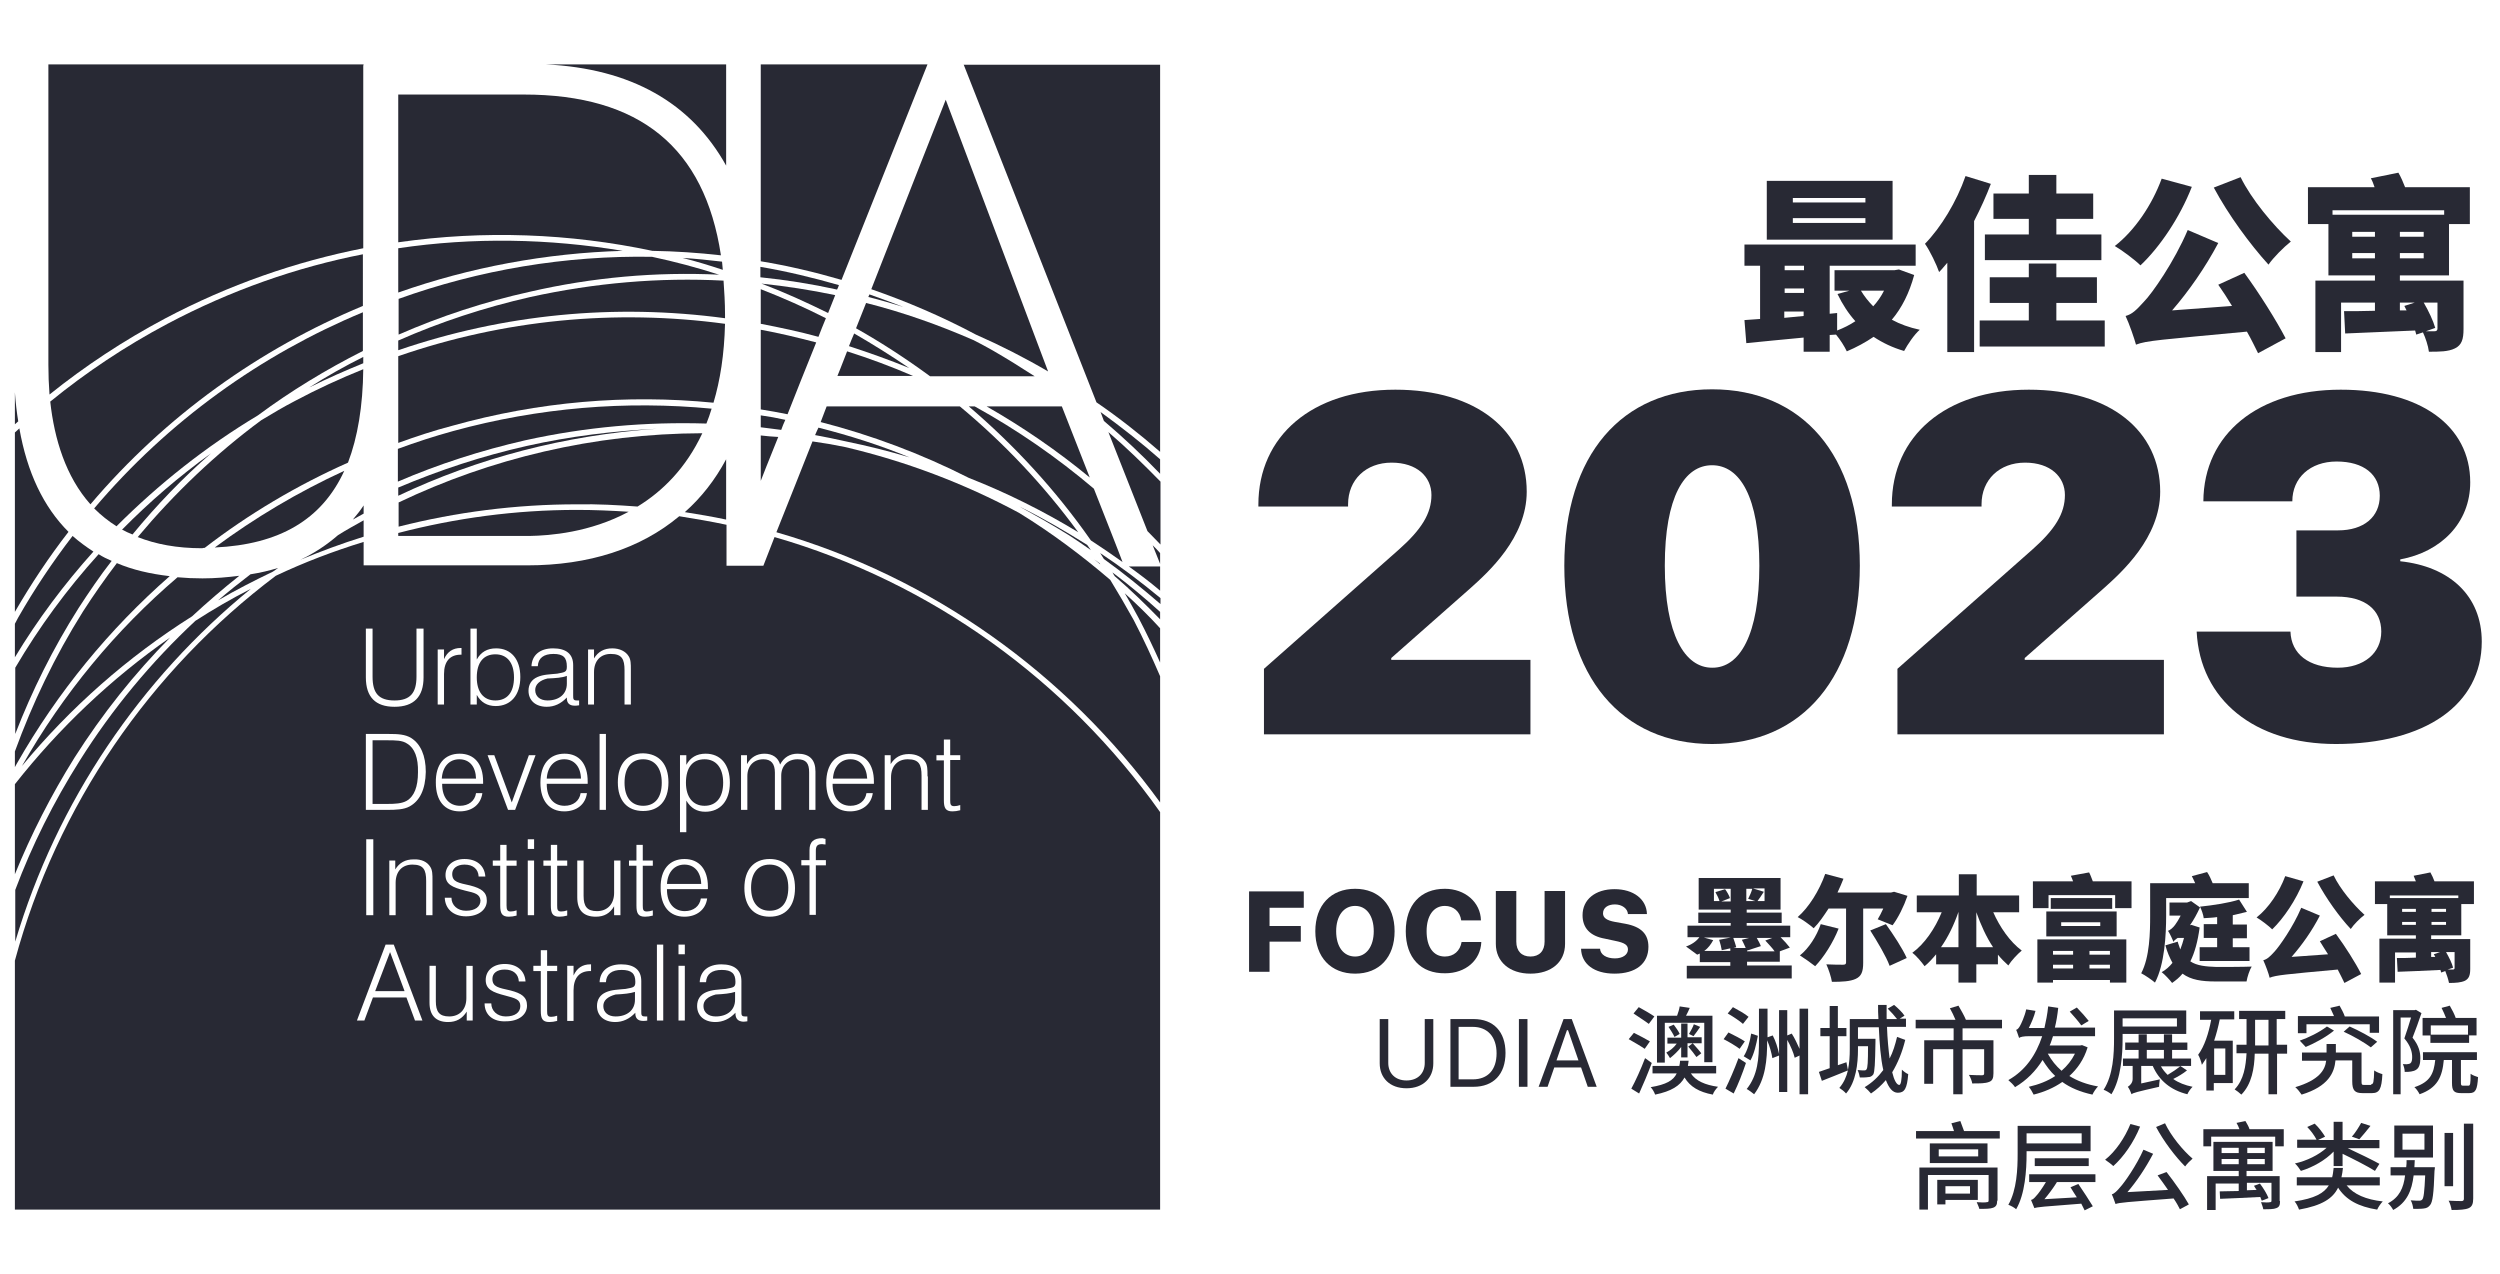 <?xml version="1.0" encoding="utf-8"?>
<!-- Generator: Adobe Illustrator 28.0.0, SVG Export Plug-In . SVG Version: 6.00 Build 0)  -->
<svg version="1.1" id="Layer_1" xmlns="http://www.w3.org/2000/svg" xmlns:xlink="http://www.w3.org/1999/xlink" x="0px" y="0px"
	 viewBox="0 0 671.7 342.2" style="enable-background:new 0 0 671.7 342.2;" xml:space="preserve">
<style type="text/css">
	.st0{fill:#282934;}
</style>
<g>
	<path class="st0" d="M374.9,104.7c21.9,0,35.3,11.1,35.3,27.4c0,12.4-10.4,21.7-15.2,26l-21.2,18.7v0.5h37.4v20h-71.6v-17.6
		l36.2-32c6.1-5.4,8.8-9.7,8.8-14.7c0-4.9-3.9-8.7-10.7-8.7c-6.9,0-11.7,4.6-11.7,11.2v0.6h-24.1v-0.5
		C338.1,117.1,352.6,104.7,374.9,104.7z"/>
	<path class="st0" d="M420.3,152c0-30,15.6-47.4,39.7-47.4s39.7,17.4,39.7,47.4c0,29.7-15.3,47.9-39.7,47.9S420.3,181.8,420.3,152z
		 M472.7,152c0-18.6-5.3-27-12.7-27c-7.4,0-12.7,8.4-12.7,27c0,18.6,5.4,27.4,12.7,27.4C467.4,179.5,472.7,170.6,472.7,152z"/>
	<path class="st0" d="M545.1,104.7c21.9,0,35.3,11.1,35.3,27.4c0,12.4-10.4,21.7-15.2,26L544,176.8v0.5h37.4v20h-71.6v-17.6l36.2-32
		c6.1-5.4,8.8-9.7,8.8-14.7c0-4.9-3.9-8.7-10.7-8.7c-6.9,0-11.7,4.6-11.7,11.2v0.6h-24.1v-0.5C508.3,117.1,522.8,104.7,545.1,104.7z
		"/>
	<path class="st0" d="M617.2,142.5h11c6.9,0,11.2-3.6,11.2-9.3c0-5.7-4.3-9.2-11.6-9.2c-7.1,0-11.9,4.4-11.9,10.7h-23.9
		c0.1-18.1,14.7-30,36.9-30c21.3,0,34.8,9.6,34.8,24.9c0,10.9-7.9,18.7-18.8,20.7v0.5c13.2,1.4,21.9,9.2,21.9,21.6
		c0,16.9-15.2,27.5-39.2,27.5c-21.9,0-36.5-11.9-37.4-30.2h25.2c0.2,6,4.9,9.7,12.7,9.7c7,0,11.7-3.9,11.7-9.7
		c0-5.9-4.4-9.4-11.9-9.4h-10.9V142.5z"/>
</g>
<g>
	<g>
		<path class="st0" d="M18.4,54.2c-0.1,0-0.3,0-0.4,0 M18.1,54.1"/>
	</g>
	<path class="st0" d="M258,204.2h-2.7V215c0,1.1,0.1,1.6,1.1,1.6c0.5,0,1-0.1,1.6-0.3v1.4c-0.8,0.2-1.4,0.3-2.1,0.3
		c-1.9,0-2.3-1-2.3-3v-10.7h-2v-1.4h2v-4.2h1.7v4.2h2.7V204.2z M249.3,208.6v9h-1.7v-9.2c0-3-0.7-4.4-3.7-4.4
		c-2.7,0-4.5,1.8-4.5,4.9v8.7h-1.7v-14.7h1.6v2.4c1.1-1.8,2.7-2.7,4.9-2.7c2,0,3.6,0.8,4.4,2.1c0.6,0.9,0.6,2.1,0.6,3.6V208.6z
		 M234.7,210.6h-11v0.1c0,3.7,1.9,5.8,4.8,5.8c2.3,0,4-1.3,4.3-3.4h1.7c-0.4,3-2.8,4.9-6.1,4.9c-4,0-6.4-2.8-6.4-7.7
		c0-5,2.5-7.8,6.5-7.8c3.9,0,6.3,2.7,6.3,7.5V210.6z M209.9,208.4v9.2h-1.7v-10c0-2.4-1-3.6-3.1-3.6c-2.6,0-4.3,1.8-4.3,4.5v9.1
		h-1.7v-14.7h1.6v2.4c1-1.8,2.6-2.8,4.7-2.8c2.2,0,3.7,1.1,4.2,2.9c1-1.9,2.6-2.9,4.7-2.9c3.2,0,4.8,1.6,4.8,4.8v10.3h-1.7v-10.1
		c0-2.4-0.8-3.5-3.1-3.5C211.6,204,209.9,205.8,209.9,208.4 M206.8,246.3c-4.3,0-6.8-2.8-6.8-7.7c0-4.9,2.5-7.8,6.8-7.8
		c4.3,0,6.8,2.8,6.8,7.8C213.6,243.5,211.1,246.3,206.8,246.3 M175.4,232.6h-2.7v10.7c0,1.1,0.1,1.6,1.1,1.6c0.4,0,1-0.1,1.6-0.3
		v1.4c-0.8,0.2-1.4,0.3-2.1,0.3c-1.9,0-2.3-1-2.3-3v-10.7h-2v-1.4h2v-4.2h1.7v4.2h2.7V232.6z M197.6,272.3v-0.2
		c-1.6,1.7-3.4,2.5-5.4,2.5c-3,0-4.9-1.7-4.9-4.3c0-1.7,0.8-3,2.4-3.7c1.6-0.7,3.3-0.7,5.3-0.9c2.1-0.4,2.6-0.4,2.6-1.9
		c0-2.2-1-3.2-3.7-3.2c-2.6,0-4.1,1.1-4.2,3.3H188c0.1-2.9,2.2-4.8,5.8-4.8c3.5,0,5.4,1.5,5.4,4.5v7.9v0.2c0,1,0,1.4,1,1.4
		c0.1,0,0.3,0,0.6,0v1.3c-0.5,0.1-1,0.1-1.2,0.1C198.3,274.4,197.6,273.7,197.6,272.3 M174,274.2c-0.5,0.1-1,0.1-1.2,0.1
		c-1.4,0-2.1-0.7-2.1-2v-0.2c-1.6,1.7-3.4,2.5-5.4,2.5c-3,0-4.9-1.7-4.9-4.3c0-1.7,0.8-3,2.4-3.7c1.6-0.7,3.3-0.7,5.3-0.9
		c2.1-0.4,2.6-0.4,2.6-1.9c0-2.2-1-3.2-3.7-3.2c-2.6,0-4.1,1.1-4.2,3.3h-1.7c0.1-2.9,2.2-4.8,5.8-4.8c3.5,0,5.4,1.5,5.4,4.5v7.9v0.2
		c0,1,0,1.4,1,1.4c0.1,0,0.3,0,0.6,0V274.2z M155.1,241.1v-9.9h1.7v9.5c0,2.8,0.9,4.1,3.6,4.1c2.8,0,4.6-1.9,4.6-4.9v-8.7h1.7v14.7
		H165v-2.4c-1.1,1.9-2.7,2.8-4.9,2.8C156.7,246.3,155.1,244.5,155.1,241.1 M149.7,260.9H147v10.7c0,1.1,0.1,1.6,1.1,1.6
		c0.5,0,1-0.1,1.6-0.3v1.4c-0.8,0.2-1.4,0.3-2.1,0.3c-1.9,0-2.3-1-2.3-3v-10.7h-2v-1.4h2v-4.2h1.7v4.2h2.7V260.9z M130.2,269.6h1.8
		c0,2,1.6,3.5,3.9,3.5c2.5,0,3.9-1.1,3.9-2.8c0-1.8-1.4-2.1-4-2.8c-3.5-0.9-5.3-1.7-5.3-4.2c0-2.5,2-4.3,5.1-4.3
		c3.3,0,5.4,1.8,5.6,4.7h-1.8c-0.1-2-1.5-3.2-3.8-3.2c-2.1,0-3.3,1-3.3,2.5c0,2.2,1.7,2.4,4.8,3.1c3.1,0.8,4.5,1.8,4.5,4.1
		c0,2.4-2.2,4.2-5.6,4.2C132.5,274.6,130.2,272.7,130.2,269.6 M120.4,274.6c-3.3,0-5-1.8-5-5.2v-9.9h1.7v9.5c0,2.8,0.9,4.1,3.6,4.1
		c2.8,0,4.6-1.9,4.6-4.9v-8.7h1.7v14.7h-1.6v-2.4C124.2,273.7,122.6,274.6,120.4,274.6 M100.2,268l-2.3,6.2h-2l7.7-20.4h2.2
		l7.7,20.4h-2l-2.3-6.2H100.2z M98.2,168.9h1.9v12.9c0,4.4,1.6,6.4,5.9,6.4c4.2,0,5.9-2,5.9-6.4v-12.9h1.9V182
		c0,5.2-2.6,7.9-7.8,7.9c-5.1,0-7.7-2.6-7.7-7.9V168.9z M100.3,245.9h-1.9v-20.4h1.9V245.9z M110,216.7c-1.5,0.8-3.5,0.9-6.1,0.9
		h-5.6v-20.4h4.8h1.4c2.4,0,4.4,0.1,6,1.1c2.5,1.6,3.9,4.7,3.9,9.1C114.3,212.1,112.8,215.2,110,216.7 M115.6,232.9
		c0.6,0.9,0.6,2.1,0.6,3.6v0.4v9h-1.7v-9.2c0-3-0.7-4.4-3.7-4.4c-2.7,0-4.5,1.8-4.5,4.9v8.7h-1.7v-14.7h1.6v2.4
		c1.1-1.8,2.7-2.7,4.9-2.7C113.3,230.8,114.8,231.6,115.6,232.9 M123.5,202.5c3.9,0,6.3,2.7,6.3,7.5v0.6h-11v0.1
		c0,3.7,1.9,5.8,4.8,5.8c2.3,0,4-1.3,4.3-3.4h1.7c-0.4,3-2.7,4.9-6.1,4.9c-4,0-6.4-2.8-6.4-7.7C117,205.3,119.5,202.5,123.5,202.5
		 M117.7,174.5h1.6v2.6c0.9-2,2.4-3,4.5-3h0.2v1.8h-0.2c-2.9,0-4.5,1.8-4.5,5.2v8.2h-1.7V174.5z M125,239.3
		c-3.5-0.9-5.3-1.7-5.3-4.2c0-2.5,2-4.3,5.1-4.3c3.3,0,5.4,1.8,5.6,4.7h-1.8c-0.1-2-1.5-3.2-3.8-3.2c-2.1,0-3.3,1.1-3.3,2.5
		c0,2.2,1.7,2.4,4.8,3.1c3.1,0.8,4.5,1.8,4.5,4.1c0,2.4-2.2,4.2-5.6,4.2c-3.4,0-5.6-2-5.7-5h1.8c0,2,1.6,3.5,3.9,3.5
		c2.5,0,3.9-1.1,3.9-2.8C128.9,240.2,127.6,239.9,125,239.3 M126.4,168.9h1.7v8.3c1.1-2,2.8-3,5.2-3c4,0,6.5,2.9,6.5,7.7
		c0,4.9-2.6,7.8-6.6,7.8c-2.3,0-4-1-5.1-3v2.6h-1.7V168.9z M137.2,244.9c0.5,0,1-0.1,1.6-0.3v1.4c-0.8,0.2-1.4,0.3-2.1,0.3
		c-1.9,0-2.3-1-2.3-3v-10.7h-2v-1.4h2v-4.2h1.7v4.2h2.7v1.4h-2.7v10.7C136.1,244.4,136.3,244.9,137.2,244.9 M143.5,245.9h-1.7v-14.7
		h1.7V245.9z M141.8,225.5h1.7v2.6h-1.7V225.5z M142.1,202.9h1.8l-5.5,14.7h-1.9l-5.5-14.7h1.8l4.7,12.7L142.1,202.9z M148.7,175.7
		c-2.6,0-4.1,1.1-4.2,3.3h-1.7c0.1-2.9,2.2-4.8,5.8-4.8c3.5,0,5.4,1.5,5.4,4.5v7.9v0.2c0,1,0,1.4,1,1.4c0.1,0,0.3,0,0.6,0v1.3
		c-0.5,0.1-1,0.1-1.2,0.1c-1.4,0-2.1-0.7-2.1-2v-0.2c-1.6,1.7-3.4,2.5-5.4,2.5c-3,0-4.9-1.7-4.9-4.3c0-1.7,0.8-3,2.4-3.7
		c1.6-0.7,3.3-0.7,5.3-0.9c2.1-0.4,2.6-0.4,2.6-1.9C152.3,176.7,151.4,175.7,148.7,175.7 M152.4,259.5h1.7v2.6c0.9-2,2.4-3,4.5-3
		h0.2v1.8h-0.2c-2.9,0-4.5,1.8-4.5,5.2v8.2h-1.7V259.5z M146,232.6v-1.4h2v-4.2h1.7v4.2h2.7v1.4h-2.7v10.7c0,1.1,0.1,1.6,1.1,1.6
		c0.5,0,1-0.1,1.6-0.3v1.4c-0.8,0.2-1.4,0.3-2.1,0.3c-1.9,0-2.3-1-2.3-3v-10.7H146z M157.9,210v0.6h-11v0.1c0,3.7,1.9,5.8,4.8,5.8
		c2.3,0,4-1.3,4.3-3.4h1.7c-0.4,3-2.7,4.9-6.1,4.9c-4,0-6.4-2.8-6.4-7.7c0-5,2.5-7.8,6.5-7.8C155.6,202.5,157.9,205.2,157.9,210
		 M162.8,217.6h-1.7v-20.4h1.7V217.6z M158,174.5h1.6v2.4c1.1-1.8,2.7-2.7,4.9-2.7c2,0,3.6,0.8,4.4,2.1c0.6,0.9,0.6,2.1,0.6,3.6v0.4
		v9h-1.7v-9.2c0-3-0.7-4.4-3.7-4.4c-2.7,0-4.5,1.8-4.5,4.9v8.7H158V174.5z M179.6,210.2c0,4.9-2.5,7.7-6.8,7.7
		c-4.3,0-6.8-2.8-6.8-7.7c0-4.9,2.5-7.8,6.8-7.8C177.1,202.5,179.6,205.3,179.6,210.2 M178.2,274.2h-1.7v-20.4h1.7V274.2z
		 M184,274.2h-1.7v-14.7h1.7V274.2z M182.3,253.8h1.7v2.6h-1.7V253.8z M183.9,230.8c3.9,0,6.3,2.7,6.3,7.5v0.6h-11v0.1
		c0,3.7,1.9,5.8,4.8,5.8c2.3,0,4-1.3,4.3-3.4h1.7c-0.4,3-2.8,4.9-6.1,4.9c-4,0-6.4-2.8-6.4-7.7C177.4,233.6,179.9,230.8,183.9,230.8
		 M182.7,202.9h1.7v2.6c1.1-2,2.8-3,5.2-3c4,0,6.5,2.9,6.5,7.8c0,4.9-2.6,7.8-6.6,7.8c-2.3,0-3.9-1-5.1-3v8.5h-1.7V202.9z
		 M221.8,225.4v1.5c-0.4,0-0.7-0.1-0.9-0.1c-1.3,0-1.7,0.5-1.7,1.8v2.5h2.7v1.4h-2.7v13.3h-1.7v-13.3h-2.2v-1.4h2.2v-2.7
		c0-2.2,1.1-3.2,3.5-3.2C221.2,225.3,221.5,225.3,221.8,225.4 M208.1,144.3c-1.8,4.6-3,7.7-3,7.7h-9.9V141
		c-4.2-0.9-8.4-1.6-12.7-2.3c-10.4,8.7-24.2,13.2-40.9,13.2H97.7v-6.3c-8.1,2.5-16,5.5-23.6,9.1C40.4,180.1,15.3,216.3,4,258.1V325
		h307.7V218.2C286.8,183,250.4,156.5,208.1,144.3"/>
	<path class="st0" d="M97.7,139.8c-2.3,1.3-4.7,2.6-6.9,4c-3,2.6-6.3,4.8-10.1,6.6c5.6-2.3,11.2-4.4,17-6.2V139.8"/>
	<path class="st0" d="M97.6,95.9c-5,2.5-9.8,5.2-14.5,8.2c4.8-2.4,9.6-4.5,14.5-6.5V95.9z"/>
	<path class="st0" d="M56.7,121.8c-8.6,6.2-16.6,13.1-23.9,20.5c0.9,0.5,1.8,0.9,2.8,1.3C42.1,135.7,49.1,128.4,56.7,121.8"/>
	<path class="st0" d="M92.5,126.5c-12.4,5.7-24,12.6-34.8,20.6C75.1,146.3,86.5,139.6,92.5,126.5"/>
	<path class="st0" d="M5.9,205.8c13-15.7,28.4-29.3,45.7-40.2c4.1-3.8,8.3-7.4,12.7-10.9c-3.2,0.4-6.4,0.7-9.9,0.7
		c-2.3,0-4.5-0.1-6.7-0.3C31.2,169.2,17,186.3,5.9,205.8"/>
	<path class="st0" d="M189.8,113.8c0.5-1.3,1-2.6,1.4-4c-23-2.2-46.4-0.3-69.4,6c-5.1,1.4-10,3-14.9,4.8v8.8
		c10.9-4.7,22.4-8.4,34.2-11.1C157.4,114.7,173.7,113.3,189.8,113.8"/>
	<path class="st0" d="M55,147.2c11.8-9.1,24.8-16.8,38.5-22.9c2.6-6.8,4-15.2,4.1-25.1c-6.2,2.5-12.3,5.3-18.3,8.5
		c-3.1,1.6-6.1,3.4-9.1,5.2c-12.2,9-23.3,19.6-33.2,31.4c4.8,1.9,10.5,3,17.3,3C54.6,147.2,54.8,147.2,55,147.2"/>
	<path class="st0" d="M171.3,136.1c6.7-4.1,13-10.3,17.4-19.7c-29.2,0.1-56.9,6.8-81.6,18.6v6.5c15.4-3.9,31.4-6,48-6
		C160.5,135.4,165.9,135.7,171.3,136.1"/>
	<path class="st0" d="M141.6,119.8c-12,2.7-23.5,6.5-34.6,11.2v2.2c21.3-10.1,44.8-16.3,69.5-18
		C164.8,115.8,153.2,117.2,141.6,119.8"/>
	<path class="st0" d="M168.9,137.5c-4.6-0.3-9.2-0.5-13.9-0.5c-16.6,0-32.6,2.2-48,6.2v0.8h35.3
		C147.7,143.9,158.5,143.1,168.9,137.5"/>
	<path class="st0" d="M69.3,111.6c8.9-6.6,18.3-12.3,28.2-17.3V83.9c-27.4,11.4-52.3,29.2-72.2,52.7c1.8,1.8,3.8,3.4,6,4.8
		C42.7,130,55.3,120,69.3,111.6"/>
	<path class="st0" d="M97.6,68.3C79.7,71.8,62,78,45,87c-11.3,6-21.8,13-31.5,20.9c1.1,10.1,4.2,20.2,10.8,27.6
		c20.2-23.8,45.5-41.8,73.2-53.3V68.3z"/>
	<path class="st0" d="M74.7,152.6c-2.3,0.7-4.8,1.3-7.4,1.7c-3,2.3-5.9,4.6-8.7,7c4.8-2.8,9.7-5.3,14.7-7.7
		C73.8,153.3,74.3,152.9,74.7,152.6"/>
	<path class="st0" d="M67.4,158.2c-5.1,2.6-10.1,5.5-14.9,8.6c-11.8,11-22.3,23.6-31.1,37.6c-7,11.1-12.8,22.7-17.3,34.7V253
		C15.3,215.3,37.7,182.4,67.4,158.2"/>
	<path class="st0" d="M97.7,135.8c-0.9,1.4-1.9,2.6-2.9,3.8c1-0.5,1.9-1.1,2.9-1.6V135.8"/>
	<path class="st0" d="M183.9,232.3c-2.6,0-4.5,1.9-4.7,5.2h9.2C188.3,234.2,186.5,232.3,183.9,232.3"/>
	<path class="st0" d="M146.9,209.2h9.2c-0.1-3.3-1.9-5.2-4.5-5.2C149,204,147.1,205.9,146.9,209.2"/>
	<path class="st0" d="M45.6,154.8c-5.2-0.6-10-1.7-14.2-3.5c-3.2,4.2-6.2,8.5-9.1,13C14.7,176.4,8.7,189,4,201.9v4.2
		c0.2-0.3,0.3-0.6,0.5-0.9C15.5,185.9,29.4,169,45.6,154.8"/>
	<path class="st0" d="M172.8,216.5c3.2,0,5-2.2,5-6.2c0-4-1.9-6.3-5-6.3c-3.1,0-5,2.2-5,6.3C167.8,214.3,169.7,216.5,172.8,216.5"/>
	<path class="st0" d="M45.7,171.3c-15.8,11-29.8,24.3-41.7,39.4v24.2c4.4-10.8,9.7-21.2,16-31.3C27.5,191.8,36.1,181,45.7,171.3"/>
	<path class="st0" d="M4,105.4v8.6c0.3-0.3,0.6-0.5,0.9-0.8C4.5,110.8,4.2,108.2,4,105.4"/>
	<path class="st0" d="M44.3,85.6L44.3,85.6c17.2-9.1,35.1-15.3,53.3-18.9V17.7l0.1-0.4H13V98c0,2.6,0.1,5.3,0.3,8
		C22.9,98.3,33.2,91.5,44.3,85.6"/>
	<path class="st0" d="M19.5,144c-5.3,6.9-10.2,14.2-14.6,21.9c-0.3,0.6-0.6,1.1-0.9,1.7v9c6.1-10.1,13.2-19.6,21.1-28.4
		C23.1,146.9,21.2,145.5,19.5,144"/>
	<path class="st0" d="M5.2,115.1c-0.4,0.4-0.8,0.7-1.2,1.1v48.2c4.4-7.6,9.2-14.8,14.4-21.5C11.7,136.2,7.3,127,5.2,115.1"/>
	<path class="st0" d="M30,150.7c-1.2-0.5-2.4-1.1-3.5-1.8c-8.5,9.4-16,19.6-22.4,30.5v17.8c4.5-11.6,10.1-22.9,17-33.8
		C23.9,159.1,26.8,154.8,30,150.7"/>
	<path class="st0" d="M194.8,85.5c0-0.3,0-0.6,0-1c0-3.2-0.2-6.2-0.4-9.1c-17.2-0.9-34.6,0.6-51.9,4.4c-12.3,2.8-24.2,6.7-35.5,11.7
		v2.6C135.3,84.4,165.2,81.5,194.8,85.5"/>
	<path class="st0" d="M287.2,143.8c2,1.3,3.9,2.6,5.9,4c-0.3-0.5-0.7-0.9-1-1.4c-5.9-3.7-11.9-7.2-18.2-10.3
		c0.2,0.1,0.5,0.3,0.7,0.4C278.8,138.8,283,141.2,287.2,143.8"/>
	<path class="st0" d="M225,101h20.3c-5.8-2.5-11.7-4.7-17.7-6.6C226.1,98.3,225.1,100.8,225,101"/>
	<path class="st0" d="M191.7,108.2c1.8-6,2.9-13,3.1-21.2c-29.6-4-59.5-1.1-87.8,8.7v23.3c4.7-1.7,9.5-3.3,14.5-4.6
		C144.7,107.9,168.4,105.9,191.7,108.2"/>
	<path class="st0" d="M228.1,93c5.5,1.8,10.9,3.7,16.2,5.9c-4.8-3.3-9.8-6.4-14.8-9.3C229,90.8,228.5,91.9,228.1,93"/>
	<path class="st0" d="M234.1,77.7c9.5,3.3,18.9,7.3,28.1,12.2c6.6,2.9,13.1,6.2,19.4,9.9c-3.6-9.6-27-71.7-27.5-73
		C253.7,27.7,242.5,56.3,234.1,77.7"/>
	<path class="st0" d="M249.2,17.3h-44.8v52.9c7.3,1.2,14.5,2.9,21.7,5C237.3,47.1,248.7,18.5,249.2,17.3"/>
	<path class="st0" d="M265.1,109.2c9.8,5.6,19.1,12,27.7,19.1c-3.8-9.7-7.4-18.8-7.5-19.1H265.1"/>
	<path class="st0" d="M295.4,151.3c-0.5-0.3-0.9-0.7-1.4-1c0.5,0.4,1.1,0.9,1.6,1.3C295.6,151.5,295.5,151.4,295.4,151.3"/>
	<path class="st0" d="M230,88.2c6.9,3.9,13.5,8.2,19.9,12.9H278c-3.7-2.4-7.4-4.7-11.2-6.9c-1.7-1-3.5-1.9-5.2-2.8
		c-9.4-4.1-19-7.5-28.9-10C231.8,83.7,230.9,86,230,88.2"/>
	<path class="st0" d="M293.9,131.3c-9.9-8.4-20.6-15.8-32-22.1h-1.6c12.2,10.4,23.3,22.4,32.8,36c2.9,1.9,5.7,3.8,8.5,5.8
		C300.5,148,297.2,139.7,293.9,131.3"/>
	<path class="st0" d="M289.7,143c-9.3-12.7-20-24-31.8-33.8h-35.8c0,0.1-0.7,1.7-1.6,4.2c13.6,3.5,27,8.5,39.8,15
		C270.5,132.4,280.3,137.3,289.7,143"/>
	<path class="st0" d="M204.6,76.2c6.1,2.3,12,5,17.9,7.9c0.6-1.6,1.3-3.2,1.9-4.8C217.8,77.9,211.2,76.9,204.6,76.2"/>
	<path class="st0" d="M219,116.9c2.8,0.5,5.6,1.1,8.3,1.7c5.8,1.2,11.5,2.6,17.1,4.3c-8-3.3-16.2-5.9-24.5-8
		C219.6,115.5,219.3,116.2,219,116.9"/>
	<path class="st0" d="M233.3,79.8c3.2,0.8,6.3,1.7,9.5,2.7c-3.1-1.2-6.1-2.3-9.2-3.4C233.5,79.4,233.4,79.6,233.3,79.8"/>
	<path class="st0" d="M225.4,76.6c-7-2-14-3.7-21.1-4.9v2.8c6.9,0.7,13.8,1.8,20.6,3.3C225.1,77.4,225.3,77,225.4,76.6"/>
	<path class="st0" d="M194.2,72.5c-0.1-0.7-0.1-1.5-0.2-2.2c-3.5-0.4-7.1-0.8-10.6-1C187,70.2,190.6,71.3,194.2,72.5"/>
	<path class="st0" d="M193.2,73.8c-5.9-1.9-11.9-3.5-18-4.8c-23.3-0.4-46.4,3.5-68.1,11.3v9.6c11.2-4.9,23-8.8,35.2-11.5
		C159.2,74.5,176.3,73,193.2,73.8"/>
	<path class="st0" d="M175.3,67.4c6.1,0.1,12.2,0.5,18.4,1.2c-4.4-29-21.8-43.2-53-43.2H107v39.7C130,61.8,153.1,62.7,175.3,67.4"/>
	<path class="st0" d="M184,137.6c3.7,0.6,7.4,1.2,11.1,2v-16.2C192.1,129,188.4,133.7,184,137.6"/>
	<path class="st0" d="M143.8,185.4c0,1.7,1.3,2.8,3.3,2.8c3.1,0,5.2-1.7,5.2-4.5l0-2.1c-1.3,0.5-3,0.6-5.2,0.7
		C145,182.8,143.8,183.9,143.8,185.4"/>
	<path class="st0" d="M107,66.7v11.9c19.3-6.8,39.7-10.6,60.3-11.2C147.5,64.1,127.2,63.7,107,66.7"/>
	<path class="st0" d="M219.3,92c-5-1.3-9.9-2.5-14.9-3.4V110c2.4,0.4,4.8,0.8,7.2,1.3C213.8,105.6,216.5,99,219.3,92"/>
	<path class="st0" d="M221.9,85.5c-5.7-2.9-11.6-5.5-17.5-7.8V87c5.2,1,10.4,2.1,15.5,3.5C220.5,88.9,221.2,87.2,221.9,85.5"/>
	<path class="st0" d="M211,112.8c-2.2-0.5-4.4-0.9-6.6-1.2v3.2c1.8,0.2,3.7,0.5,5.5,0.7C210.2,114.6,210.6,113.7,211,112.8"/>
	<path class="st0" d="M195.1,44.5V17.3h-48.5C169.5,18.4,185.7,27.6,195.1,44.5"/>
	<path class="st0" d="M204.4,117v12.2c0.3-0.9,2.1-5.3,4.7-11.8C207.5,117.3,205.9,117.2,204.4,117"/>
	<path class="st0" d="M189.3,216.5c3.1,0,5-2.2,5-6.2c0-4-1.9-6.3-5-6.3c-3.2,0-5,2.2-5,6.3C184.3,214.2,186.2,216.5,189.3,216.5"/>
	<path class="st0" d="M192.3,267.2c-2.2,0.6-3.3,1.6-3.3,3.1c0,1.7,1.3,2.8,3.3,2.8c3.1,0,5.2-1.7,5.2-4.5l0-2.1
		C196.3,266.9,194.5,267.1,192.3,267.2"/>
	<path class="st0" d="M206.8,232.3c-3.1,0-5,2.2-5,6.2c0,4,1.9,6.2,5,6.2c3.2,0,5-2.2,5-6.2C211.8,234.5,209.9,232.3,206.8,232.3"/>
	<path class="st0" d="M228.5,204c-2.6,0-4.5,1.9-4.7,5.2h9.2C232.8,205.9,231.1,204,228.5,204"/>
	<path class="st0" d="M109.4,199.8c-1.3-0.9-3.1-0.9-5.5-0.9h-0.5h-3.3v17.1h3h0.9c2.2,0,3.9-0.1,5.2-0.8c2.1-1.2,3.1-3.8,3.1-7.7
		C112.4,203.6,111.4,201,109.4,199.8"/>
	<polygon class="st0" points="100.8,266.3 108.7,266.3 104.8,255.8 	"/>
	<path class="st0" d="M165.4,267.2c-2.2,0.6-3.3,1.6-3.3,3.1c0,1.7,1.3,2.8,3.3,2.8c3.1,0,5.2-1.7,5.2-4.5l0-2.1
		C169.4,266.9,167.6,267.1,165.4,267.2"/>
	<path class="st0" d="M123.4,204c-2.6,0-4.5,1.9-4.7,5.2h9.2C127.8,205.9,126.1,204,123.4,204"/>
	<path class="st0" d="M298.3,155.8c-7.6-6.5-15.7-12.6-24.5-18c-14.9-8-30.6-13.9-46.8-17.7c-2.9-0.6-5.8-1.1-8.7-1.5
		c-2.9,7.3-6.8,17.2-9.7,24.4c41.9,12.1,78,38.1,103.1,72.6v-33.9c-2.2-5.1-4.5-10.1-7.1-15.1C302.6,163,300.5,159.4,298.3,155.8"/>
	<path class="st0" d="M297.8,116.1l10.5,26.6c1.2,1.2,2.3,2.4,3.5,3.6v-16.9C307.3,124.8,302.7,120.3,297.8,116.1"/>
	<path class="st0" d="M311.7,158.7v-6.5h-8.4C306.2,154.3,309,156.4,311.7,158.7"/>
	<path class="st0" d="M258.9,17.3l35.7,90.8c6,4.1,11.7,8.6,17.1,13.3v-104H258.9z"/>
	<path class="st0" d="M296.6,113.1c5.3,4.5,10.3,9.2,15.1,14.2v-3.9c-5.1-4.5-10.5-8.7-16-12.7L296.6,113.1z"/>
	<path class="st0" d="M311.7,151.5v-2.9c-0.6-0.7-1.3-1.4-2-2.1L311.7,151.5z"/>
	<path class="st0" d="M133.1,188.2c3.2,0,5-2.2,5-6.2c0-4-1.9-6.2-5-6.2c-3.2,0-5,2.2-5,6.2C128.1,185.9,129.9,188.2,133.1,188.2"/>
	<path class="st0" d="M299.5,154.8c4.3,3.7,8.3,7.6,12.2,11.6v-2c-4.1-3.7-8.4-7.3-12.8-10.6C299.1,154.2,299.3,154.5,299.5,154.8"
		/>
	<path class="st0" d="M302.2,159.4c1.3,2.2,2.5,4.4,3.7,6.6c2.1,4,4,8,5.8,12v-9.2C308.7,165.5,305.5,162.4,302.2,159.4"/>
	<path class="st0" d="M296.6,150.2c5.3,3.8,10.3,7.9,15.2,12.1v-1.6c-5.2-4.3-10.6-8.4-16.2-12.1
		C295.9,149.1,296.2,149.6,296.6,150.2"/>
	<g>
		<path class="st0" d="M101.8,305.6h-3.6l-3.8-11.9h3.2l2.3,8.9h0l2.3-8.9h3.2L101.8,305.6z"/>
		<path class="st0" d="M106.3,293.6h3.1v11.9h-3.1V293.6z"/>
		<path class="st0" d="M119.2,297.9c-0.2-1.2-1.1-1.8-2.4-1.8c-2,0-2.8,1.8-2.8,3.5c0,1.8,0.8,3.5,2.8,3.5c1.5,0,2.3-0.8,2.4-2.2
			h3.1c-0.2,3.1-2.4,4.9-5.4,4.9c-3.6,0-5.9-2.8-5.9-6.2c0-3.5,2.3-6.2,5.9-6.2c2.6,0,5.4,1.6,5.4,4.5H119.2z"/>
		<path class="st0" d="M133.1,296.3h-3.6v9.3h-3.1v-9.3h-3.6v-2.7h10.2V296.3z"/>
		<path class="st0" d="M139.6,293.4c3.8,0,5.9,2.8,5.9,6.2c0,3.5-2.1,6.2-5.9,6.2c-3.8,0-5.9-2.8-5.9-6.2
			C133.7,296.1,135.8,293.4,139.6,293.4z M139.6,303.1c2,0,2.8-1.8,2.8-3.5c0-1.8-0.8-3.5-2.8-3.5c-2,0-2.8,1.8-2.8,3.5
			C136.8,301.4,137.5,303.1,139.6,303.1z"/>
		<path class="st0" d="M146.8,293.6h6.1c2.1,0,4.2,1,4.2,3.4c0,1.3-0.6,2.5-1.9,3v0c1.3,0.3,1.6,1.7,1.7,2.9c0,0.5,0.1,2.3,0.5,2.7
			h-3.1c-0.3-0.4-0.3-1.6-0.4-1.9c-0.1-1.2-0.3-2.4-1.7-2.4h-2.4v4.3h-3.1V293.6z M149.9,298.8h2.6c0.9,0,1.4-0.5,1.4-1.4
			c0-0.9-0.7-1.3-1.6-1.3h-2.5V298.8z"/>
		<path class="st0" d="M158.6,293.6h3.1v11.9h-3.1V293.6z"/>
	</g>
	<g>
		<path class="st0" d="M166.7,293.6h3.2l4.5,11.9H171l-0.7-2.1h-4.2l-0.8,2.1h-3.2L166.7,293.6z M166.9,301.1h2.7l-1.3-4.2h0
			L166.9,301.1z"/>
	</g>
</g>
<g>
	<path class="st0" d="M514.3,73.9c-1.3,4.8-3.3,8.8-6,12c2.2,1.2,4.7,2.1,7.5,2.7c-1.5,1.3-3.3,4-4.2,5.7c-3.1-0.9-5.8-2.2-8.2-3.8
		c-2.2,1.5-4.6,2.8-7.2,3.9c-0.6-1.3-1.8-3.2-2.9-4.5l-1.7,0.1v4.5h-7v-3.8c-5.7,0.5-11.1,1.1-15.4,1.5l-0.5-6.2
		c1.2-0.1,2.7-0.2,4.2-0.3V71.4h-4.2v-5.7h46v5.7h-23.1v12.9l2-0.2l0,4.7c1.8-0.7,3.4-1.5,4.9-2.5c-1.9-2.1-3.5-4.6-4.8-7.3l3.2-0.9
		h-4v-5.5h16.1l1.2-0.2L514.3,73.9z M508.5,64.4h-33.8V48.6h33.8V64.4z M479.5,71.4v1.2h5.2v-1.2H479.5z M479.5,78.7h5.2v-1.2h-5.2
		V78.7z M484.6,84.9v-1.2h-5.2v1.7L484.6,84.9z M501.2,53.2h-19.5v1.2h19.5V53.2z M501.2,58.6h-19.5v1.3h19.5V58.6z M500,78.1
		c0.9,1.5,2,2.9,3.3,4.2c1.1-1.2,2.1-2.6,2.9-4.2H500z"/>
	<path class="st0" d="M534.9,49.4c-1.2,3.2-2.8,6.7-4.5,10v35.2h-7.2v-24c-0.8,0.9-1.4,1.7-2.2,2.5c-0.6-1.8-2.5-5.8-3.8-7.6
		c4.3-4.4,8.5-11.3,10.9-18.2L534.9,49.4z M565.5,86.1v7h-33.6v-7h13.2v-4.7h-10.5v-6.9h10.5v-3.7h7.4v3.7h10.9v6.9h-10.9v4.7H565.5
		z M545.1,58.8h-9.5V52h9.5v-5h7.4v5h9.9v6.8h-9.9v4.2h12.1v6.9h-31.3v-6.9h11.8V58.8z"/>
	<path class="st0" d="M588.9,50.2c-3.2,8.2-8.6,16.2-13.8,21.1c-1.5-1.5-5-4.1-6.9-5.2c5.3-4.1,10-11,12.6-18.1L588.9,50.2z
		 M603,73.3c4.1,5.6,8.6,12.8,11.1,17.6l-7.4,4c-0.8-1.6-1.8-3.7-3-5.8c-23.2,2.2-27,2.4-29.8,3.5c-0.4-1.5-1.8-5.6-2.8-7.7
		c1.8-0.5,2.9-1.6,4.9-3.8c2.2-2.2,8.2-10.8,11.8-19.3l8.2,3.5c-3.5,6.6-7.9,12.9-12.4,18.1l16.1-1.2c-1.2-2-2.5-4-3.7-5.7L603,73.3
		z M602,47.6c2.9,5.9,8.7,12.9,13.5,17.3c-1.9,1.5-4.7,4.3-6,6.2c-5-5.5-10.8-13.4-14.7-20.7L602,47.6z"/>
	<path class="st0" d="M644.8,74v1.4h17.1v13c0,2.8-0.5,4.3-2.3,5.2c-1.8,0.9-4.2,0.9-7,0.9c-0.2-1.6-0.9-3.7-1.6-5.2l-1.8,0.6
		c-0.1-0.3-0.2-0.8-0.3-1.1c-6.7,0.3-13.6,0.6-18.8,0.8l-0.3-6c2.4,0,5.2,0,8.3-0.1v-2.2H629v13.3h-6.9V75.4h16V74h-12.5V60.2h-5.5
		v-9.9H638c-0.3-0.9-0.6-1.7-1-2.4l7.4-1.5c0.7,1.2,1.3,2.6,1.8,3.9h17.4v9.9h-5.6V74H644.8z M626.7,56.5v1.2h30v-1.2H626.7z
		 M638.1,62.3H632v1.3h6.1V62.3z M638.1,69.3V68H632v1.4H638.1z M651.2,62.3h-6.4v1.3h6.4V62.3z M651.2,68h-6.4v1.4h6.4V68z
		 M644.8,81.3v2.1h1.8c-0.2-0.4-0.4-0.8-0.6-1.2l2.8-0.9H644.8z M654.9,81.3h-3.7c1.3,2.2,2.6,5,3.1,6.8l-2.5,0.9c1,0,2,0,2.3,0
		c0.5,0,0.8-0.2,0.8-0.7V81.3z"/>
</g>
<g>
	<path class="st0" d="M335.6,261.1v-21.6h14.7v4.4h-9.2v4.9h8.4v4.2h-8.4v8.1H335.6z"/>
	<path class="st0" d="M374.7,250.2c0,7-4.1,11.4-10.6,11.4c-6.5,0-10.7-4.4-10.7-11.4c0-7,4.2-11.4,10.7-11.4
		C370.5,238.8,374.7,243.2,374.7,250.2z M359,250.2c0,4.2,2,6.8,5.1,6.8c3,0,5-2.7,5-6.8c0-4.2-2-6.8-5-6.8
		C361,243.4,359,246.1,359,250.2z"/>
	<path class="st0" d="M377.7,250.2c0-7.1,4-11.4,10.5-11.4c5.4,0,9.6,3.6,9.7,8.5h-5.3c-0.3-2.4-2.1-3.9-4.4-3.9
		c-3,0-4.9,2.6-4.9,6.8c0,4.2,1.8,6.8,4.9,6.8c2.4,0,4.1-1.5,4.5-3.9h5.3c-0.2,4.9-4.2,8.4-9.7,8.4
		C381.7,261.6,377.7,257.3,377.7,250.2z"/>
	<path class="st0" d="M407.4,253c0,2.5,1.4,4,3.8,4s3.8-1.5,3.8-4v-13.6h5.5v14.2c0,4.9-3.7,8-9.3,8c-5.6,0-9.3-3.2-9.3-8v-14.2h5.5
		V253z"/>
	<path class="st0" d="M429.9,254.9c0.1,1.6,1.7,2.6,4,2.6c2.1,0,3.5-1,3.5-2.4c0-1.2-0.9-1.8-3.4-2.3l-2.8-0.6c-4-0.7-6-2.9-6-6.3
		c0-4.2,3.4-7,8.6-7c5.1,0,8.6,2.7,8.7,6.7h-5.1c-0.1-1.5-1.6-2.6-3.5-2.6c-1.9,0-3.2,0.9-3.2,2.4c0,1.2,1,1.9,3.2,2.3l2.8,0.5
		c4.3,0.8,6.2,2.8,6.2,6.2c0,4.5-3.4,7.2-9.1,7.2c-5.5,0-8.9-2.6-9-6.7H429.9z"/>
	<path class="st0" d="M481.4,259.5v3.4h-28.2v-3.4h11.7v-1h-8.2v-2.3c-0.2,0.1-0.4,0.2-0.7,0.3l-3-2.2c1.5-0.5,2.8-1.4,3.6-2.5h-3.2
		v-3.1H465v-0.7h-8.7v-2.8h8.7v-0.8h-8.6v-8.5h22v8.5h-9.1v0.8h9.4v2.8h-9.4v0.7H481v3.1h-2.6c0.9,0.9,1.9,2,2.5,2.8l-2.7,1v2.8
		h-8.8v1H481.4z M464.9,255.6v-0.8l-2.3,0.5c-0.1-0.7-0.4-1.9-0.7-2.8l3.1-0.6h-7.2l2.5,0.7c-0.6,1.1-1.3,2.1-2.4,2.9H464.9z
		 M465,242.1v-3.3h-4.5v3.3h1.5c-0.2-0.7-0.7-1.7-1.1-2.4l2.6-0.8c0.5,0.7,1.1,1.7,1.3,2.4l-2.3,0.9H465z M469,254.6
		c-0.3-0.7-0.7-1.5-1-2.1l2-0.5h-4.3c0.3,0.8,0.6,1.8,0.8,2.5l-0.7,0.2H469z M471.6,242.1l-1.9-0.6c0.4-0.8,0.9-1.9,1.1-2.7h-1.6
		v3.3H471.6z M476.8,255.6c-0.6-0.9-1.7-2-2.5-2.9l1.9-0.7H472c0.4,0.7,0.9,1.6,1.1,2.2l-3.7,1.2v0.2H476.8z M474.1,238.7H471
		l2.9,0.9c-0.6,1-1.2,1.8-1.7,2.5h1.9V238.7z"/>
	<path class="st0" d="M500.6,244.1v14.6c0,2.4-0.5,3.6-2,4.3s-3.7,0.8-6.4,0.8c-0.2-1.3-0.9-3.4-1.5-4.7c1.7,0.1,3.9,0.1,4.5,0.1
		c0.6,0,0.8-0.2,0.8-0.6v-14.5h-4.7c-1.3,2-2.6,3.9-4,5.3c-1-0.9-3.1-2.4-4.3-3c3-2.6,5.8-7.1,7.4-11.6l4.9,1.3
		c-0.5,1.2-1,2.5-1.6,3.7h14.4l0.8-0.2l3.6,1.1c-1,2.9-2.5,5.9-4,7.9l-4-1.6c0.5-0.8,1-1.8,1.5-2.9H500.6z M494,249.5
		c-1.5,3.8-4,7.7-6.3,10.1c-1-0.8-3-2.2-4.1-2.9c2.4-1.9,4.5-5.2,5.6-8.4L494,249.5z M506.7,248.3c2,2.8,4.5,6.6,5.6,9.1l-4.6,2.1
		c-0.9-2.5-3.3-6.5-5.2-9.5L506.7,248.3z"/>
	<path class="st0" d="M535.5,245c1.8,4.1,4.5,8,7.7,10.4c-1.1,0.9-2.8,2.7-3.6,4c-1-0.9-1.9-1.8-2.8-2.9v2.6H531v4.9h-4.8v-4.9h-6
		v-2.7c-1,1.2-2,2.3-3.1,3.2c-0.8-1.1-2.2-2.8-3.3-3.6c3.3-2.4,6.1-6.5,7.9-10.9H515v-4.5h11.3v-5.7h4.8v5.7h11.4v4.5H535.5z
		 M526.2,254.5V245h0c-1.2,3.5-2.8,6.8-4.7,9.5H526.2z M535.5,254.5c-1.8-2.7-3.3-6-4.5-9.4v9.4H535.5z"/>
	<path class="st0" d="M572.7,236.8v7.2h-4.4v-3.5h-17.9v3.5h-4.2v-7.2h10.8c-0.2-0.5-0.4-1.1-0.6-1.5l4.9-0.9c0.4,0.7,0.7,1.7,1,2.4
		H572.7z M547.4,252.4h23.9V264h-4.4v-0.7h-15.3v0.7h-4.2V252.4z M549.8,244.9h18.9v6.7h-18.9V244.9z M567.5,241.3v2.9H551v-2.9
		H567.5z M551.6,255.5v1h5.4v-1H551.6z M557,260.2v-1h-5.4v1H557z M553.8,248.8h10.5v-1h-10.5V248.8z M566.9,255.5h-5.5v1h5.5V255.5
		z M566.9,260.2v-1h-5.5v1H566.9z"/>
	<path class="st0" d="M582,246c0,5.1-0.4,13.1-3,18c-0.8-0.7-2.7-2-3.7-2.5c2.3-4.4,2.4-11,2.4-15.5v-8.7h12.1
		c-0.3-0.7-0.6-1.3-0.9-1.9l4.1-1.1c0.6,0.9,1.1,2,1.5,3h9.7v4H582V246z M591,249.2c-0.5,3.7-1.3,6.7-2.5,9.1c1.8,1.2,4.2,1.4,7,1.5
		c1.8,0,7.3,0,9.5-0.1c-0.6,0.9-1.2,2.8-1.4,4h-8.3c-3.7,0-6.6-0.4-8.9-2.1c-0.8,1-1.8,1.8-2.8,2.5c-0.6-0.8-2-2.3-2.8-2.9
		c1.1-0.6,2.1-1.5,2.9-2.5c-0.7-1.3-1.4-2.8-1.9-4.7l3.3-1c0.2,0.8,0.5,1.4,0.7,2.1c0.4-1,0.7-2,1-3.1h-1.7
		c-0.6,0.4-1.1,0.8-1.1,1.1c-0.3-0.7-1-2.3-1.5-3c0.6-0.2,1.4-0.9,1.9-1.6c0.3-0.4,0.9-1.3,1.5-2.5h-3v-3.5h4.7l1.1-0.4l2.4,1.7
		c-0.8,1.7-1.7,3.4-2.7,4.8l0.4-0.1L591,249.2z M595.7,254.4V252h-3.6v-3.7h3.6v-1.9c-1.2,0.2-2.5,0.2-3.6,0.3
		c-0.1-0.9-0.6-2.3-1-3.1c3.7-0.4,7.7-1,10.5-1.9l2.1,3.3c-1.2,0.3-2.5,0.6-3.8,0.9v2.5h3.8v3.7h-3.8v2.4h4.5v3.7h-13.4v-3.7H595.7z
		"/>
	<path class="st0" d="M618.9,236.8c-2,5-5.3,9.9-8.4,12.9c-0.9-0.9-3-2.5-4.2-3.2c3.2-2.5,6.1-6.8,7.7-11.1L618.9,236.8z
		 M627.6,250.9c2.5,3.4,5.3,7.8,6.8,10.8l-4.5,2.4c-0.5-1-1.1-2.3-1.8-3.6c-14.2,1.3-16.5,1.5-18.3,2.2c-0.2-1-1.1-3.4-1.7-4.7
		c1.1-0.3,1.8-1,3-2.3c1.3-1.4,5-6.6,7.2-11.8l5,2.1c-2.1,4.1-4.8,7.9-7.6,11.1l9.8-0.7c-0.8-1.2-1.5-2.4-2.2-3.5L627.6,250.9z
		 M627,235.2c1.7,3.6,5.3,7.9,8.3,10.6c-1.2,0.9-2.9,2.6-3.7,3.8c-3.1-3.3-6.6-8.2-9-12.7L627,235.2z"/>
	<path class="st0" d="M653.2,251.4v0.9h10.5v8c0,1.7-0.3,2.6-1.4,3.2c-1.1,0.5-2.5,0.6-4.3,0.6c-0.2-1-0.6-2.2-1-3.2l-1.1,0.4
		c-0.1-0.2-0.1-0.5-0.2-0.7c-4.1,0.2-8.3,0.4-11.5,0.5l-0.2-3.7c1.4,0,3.2,0,5.1-0.1v-1.4h-5.6v8.1h-4.2v-11.8h9.8v-0.9h-7.7v-8.4
		h-3.3v-6.1h11c-0.2-0.5-0.4-1-0.6-1.5l4.5-0.9c0.4,0.7,0.8,1.6,1.1,2.4h10.6v6.1h-3.4v8.4H653.2z M642.1,240.6v0.7h18.4v-0.7H642.1
		z M649.1,244.2h-3.7v0.8h3.7V244.2z M649.1,248.5v-0.8h-3.7v0.8H649.1z M657.2,244.2h-3.9v0.8h3.9V244.2z M657.2,247.7h-3.9v0.8
		h3.9V247.7z M653.2,255.8v1.3h1.1c-0.1-0.2-0.2-0.5-0.4-0.7l1.7-0.6H653.2z M659.5,255.8h-2.3c0.8,1.4,1.6,3,1.9,4.2l-1.5,0.5
		c0.6,0,1.2,0,1.4,0c0.3,0,0.5-0.1,0.5-0.4V255.8z"/>
	<path class="st0" d="M373,285.6c0,2.7,1.8,4.7,4.9,4.7c3.1,0,4.9-2,4.9-4.7v-11.8h2.3v11.9c0,3.9-2.7,6.7-7.2,6.7s-7.2-2.8-7.2-6.7
		v-11.9h2.3V285.6z"/>
	<path class="st0" d="M395.9,273.8c5.4,0,8.6,3.4,8.6,9.1c0,5.7-3.2,9.1-8.6,9.1h-6.2v-18.2H395.9z M391.9,290h3.8
		c4.1,0,6.4-2.6,6.4-7c0-4.4-2.4-7.1-6.4-7.1h-3.8V290z"/>
	<path class="st0" d="M408.1,292v-18.2h2.3V292H408.1z"/>
	<path class="st0" d="M424.8,286.8h-7.2l-1.8,5.2h-2.4l6.7-18.2h2.2L429,292h-2.4L424.8,286.8z M418.2,284.9h5.9l-2.8-8.1H421
		L418.2,284.9z"/>
	<path class="st0" d="M441.9,281.8c-1-0.7-2.9-1.8-4.3-2.6l1.4-1.7c1.4,0.7,3.3,1.7,4.3,2.3L441.9,281.8z M443.8,285.6
		c-1,2.7-2.3,5.8-3.4,8.2l-2.1-1.3c1.1-2,2.6-5.3,3.7-8.2L443.8,285.6z M443,275.1c-0.9-0.7-2.8-1.9-4.1-2.8l1.4-1.7
		c1.3,0.7,3.2,1.8,4.2,2.5L443,275.1z M454.3,288.4c1.3,2,3.8,3.1,7.3,3.6c-0.5,0.5-1.2,1.4-1.4,2.1c-3.7-0.7-6.1-2.1-7.6-4.6
		c-1.2,2.2-3.5,3.7-7.9,4.6c-0.2-0.6-0.7-1.5-1.2-2c4.2-0.7,6.1-1.8,7-3.7H444v-2h7.2c0.1-0.5,0.2-0.9,0.2-1.4h2.3
		c-0.1,0.5-0.1,1-0.2,1.4h7.6v2H454.3z M447.3,285.5h-2.1v-12.6h5.4c0.3-0.8,0.6-1.8,0.7-2.5l2.7,0.4c-0.3,0.7-0.6,1.4-1,2.1h7.1
		v12.5h-2.2v-10.6h-10.6V285.5z M457.2,280.3h-3.8v3.8h-1.7v-2.8c-0.8,1.1-2,2.2-3,3c-0.2-0.4-0.7-1.1-1-1.5c1-0.5,2.1-1.4,2.8-2.4
		H448v-1.6h3.7V275h1.7v3.7h3.8V280.3z M449.7,275.3c0.6,0.8,1.3,1.8,1.6,2.5l-1.4,0.8c-0.3-0.7-1-1.8-1.6-2.7L449.7,275.3z
		 M455.8,284c-0.5-0.7-1.4-1.9-2.2-2.8l1.2-0.9c0.7,0.8,1.8,2,2.3,2.7L455.8,284z M456.8,275.9c-0.6,0.9-1.3,1.9-1.8,2.5l-1.2-0.6
		c0.4-0.7,1.1-1.9,1.3-2.6L456.8,275.9z"/>
	<path class="st0" d="M467.4,281.8c-0.9-0.7-2.9-1.9-4.3-2.6l1.3-1.8c1.4,0.7,3.4,1.7,4.4,2.4L467.4,281.8z M463.6,292.5
		c1-2,2.4-5.2,3.5-8.2l2,1.3c-0.9,2.7-2.1,5.8-3.3,8.2L463.6,292.5z M468.3,275.1c-0.9-0.8-2.7-2-4.1-2.8l1.4-1.7
		c1.3,0.7,3.3,1.8,4.2,2.6L468.3,275.1z M468.5,283.8c1-1.5,1.7-4,2-6.1l1.8,0.6c-0.4,2.2-1,4.9-2,6.6L468.5,283.8z M485.8,271V294
		h-2.3v-10.4l-1.3,0.6c-0.3-1.3-1.1-3.2-2-4.8v14H478v-9.8l-1.8,0.7c-0.2-1.3-0.7-3.2-1.4-4.8v0.2c0,5-0.4,10.2-3.5,14.3
		c-0.5-0.4-1.4-1.1-2-1.4c3-3.7,3.3-8.3,3.3-12.9V271h2.3v7.7l1.4-0.5c0.8,1.5,1.4,3.5,1.7,5v-11.8h2.2v6.8l1.2-0.5
		c0.8,1.2,1.5,2.8,2.1,4.1V271H485.8z"/>
	<path class="st0" d="M511.9,279.4c-0.8,3.3-2,6.2-3.5,8.7c0.5,2.1,1.2,3.4,1.9,3.4c0.4,0,0.7-1.2,0.7-4.1c0.5,0.5,1.2,1,1.7,1.2
		c-0.3,3.9-1,5-2.8,5c-1.4,0-2.4-1.3-3.2-3.4c-1.2,1.4-2.5,2.6-4,3.6c-0.3-0.4-1.2-1.3-1.7-1.7c2-1.2,3.6-2.7,5-4.6
		c-0.7-3.1-1-7.1-1.2-11.5h-5.6v3.1h4.7c0,0,0,0.6,0,0.9c-0.1,5.8-0.2,8-0.6,8.7c-0.4,0.5-0.8,0.7-1.4,0.7c-0.5,0.1-1.4,0.1-2.2,0.1
		c-0.1-0.6-0.3-1.4-0.6-2c0.8,0.1,1.5,0.1,1.8,0.1s0.5-0.1,0.6-0.3c0.3-0.4,0.4-1.9,0.4-6.2h-2.7v0.9c0,3.7-0.5,8.7-3.2,11.8
		c-0.4-0.5-1.3-1.2-1.8-1.5c1.2-1.4,1.9-3,2.3-4.7c-2.4,1-5,2-7,2.8l-0.8-2.4c0.8-0.3,1.8-0.6,2.9-1v-8.6h-2.5v-2.2h2.5v-5.9h2.2
		v5.9h2.3v2.2h-2.3v7.8l2.3-0.8l0.4,2.1c0.4-1.9,0.5-3.8,0.5-5.6v-8.1h7.7c-0.1-1.3-0.1-2.6-0.1-3.8h2.3c0,1.3,0,2.6,0,3.8h2.8
		c-0.6-0.8-1.6-1.9-2.5-2.8l1.7-1c1.1,0.9,2.3,2.1,2.8,2.9l-1.3,0.8h1.7v2.2H507c0.1,3.2,0.4,6.1,0.7,8.5c0.9-1.7,1.5-3.7,2-5.8
		L511.9,279.4z"/>
	<path class="st0" d="M527.3,276.3v3.2h8.3v8.9c0,1.3-0.3,2-1.2,2.3c-1,0.4-2.4,0.4-4.5,0.4c-0.1-0.7-0.5-1.7-0.9-2.3
		c1.5,0.1,3.1,0.1,3.5,0.1c0.4,0,0.6-0.1,0.6-0.5v-6.5h-5.8V294h-2.5v-12.1h-5.4v9.3h-2.4v-11.7h7.9v-3.2h-10.2V274h10.7
		c-0.4-1-1-2.2-1.5-3.1l2.3-0.7c0.7,1.2,1.6,2.8,2,3.8h9.7v2.3H527.3z"/>
	<path class="st0" d="M560.9,281.4c-1,3.3-2.8,5.8-4.9,7.7c2.1,1.3,4.7,2.3,7.7,2.8c-0.5,0.5-1.2,1.5-1.5,2.2
		c-3.2-0.7-5.9-1.8-8.1-3.4c-2.3,1.6-4.9,2.7-7.7,3.4c-0.3-0.6-0.8-1.5-1.3-2.1c2.6-0.6,5-1.5,7.1-2.9c-1.3-1.2-2.4-2.7-3.4-4.3
		c-1.8,2.9-4.2,5.4-7.4,7.3c-0.3-0.5-1.2-1.4-1.8-1.9c4.6-2.6,7.4-6.7,9.1-11.8h-3.5c-1.5,0-2.5,0.2-2.7,0.5
		c-0.2-0.5-0.5-1.6-0.8-2.2c0.4-0.1,0.7-0.5,1-1c0.3-0.5,1.3-2.6,1.7-4.5l2.5,0.4c-0.4,1.6-1.1,3.2-1.8,4.6h4.2
		c0.4-1.8,0.8-3.7,1-5.8l2.7,0.4c-0.2,1.9-0.5,3.7-0.9,5.3h10.8l0,2.3h-11.3c-0.3,0.8-0.5,1.7-0.9,2.5h8.2l0.5-0.1L560.9,281.4z
		 M550.2,283.1c1,1.8,2.2,3.3,3.7,4.6c1.5-1.3,2.7-2.8,3.6-4.6H550.2z M559.2,275.5c-0.7-1-2.1-2.6-3.1-3.7l1.9-1.1
		c1.1,1.1,2.5,2.7,3.2,3.6L559.2,275.5z"/>
	<path class="st0" d="M570.3,277.8v1.2c0,4.4-0.4,10.8-3,15c-0.5-0.4-1.5-1-2.1-1.2c2.6-4,2.8-9.7,2.8-13.8v-7.5h19.4v6.3H570.3z
		 M570.3,273.6v2.2h14.6v-2.2H570.3z M587.6,287.6c-1.1,0.9-2.5,1.7-3.7,2.3c1.4,1,3.2,1.7,5.2,2.1c-0.5,0.5-1.1,1.3-1.4,2
		c-4.5-1.1-7.6-3.7-9.3-7.6h-3.1v4.7l5-1.1c-0.1,0.6-0.2,1.5-0.2,2c-6.1,1.4-6.9,1.6-7.4,2v0c-0.2-0.6-0.6-1.5-1-2
		c0.5-0.3,1.3-1,1.3-2.1v-3.5h-2.6v-2h4.2v-2.3H571v-2h3.6v-2.2h2.2v2.2h4.6v-2.2h2.2v2.2h4.1v2h-4.1v2.3h5.1v2h-2.9L587.6,287.6z
		 M576.8,284.4h4.6v-2.3h-4.6V284.4z M580.6,286.5c0.5,0.9,1.1,1.6,1.8,2.3c1.2-0.7,2.5-1.6,3.4-2.3H580.6z"/>
	<path class="st0" d="M591.2,271.7h9.1v2.2h-3.9c-0.4,2-0.9,3.9-1.5,5.7h5v11.4h-5.1v2h-2v-8.7c-0.4,0.6-0.8,1.2-1.2,1.8
		c-0.1-0.6-0.6-2.1-1-2.7c1.7-2.3,2.8-5.7,3.5-9.4h-3V271.7z M597.9,281.7h-3v7.1h3V281.7z M614.6,283.1h-2.8V294h-2.3v-10.9h-3.7
		c-0.1,3.9-0.8,8.2-3.6,11c-0.4-0.4-1.3-1.1-1.8-1.4c2.5-2.6,3-6.3,3.2-9.7h-2.7v-2.3h2.7v-6.9h-2v-2.2h12.4v2.2h-2.3v6.9h2.8V283.1
		z M609.5,280.9v-6.9h-3.6v6.9H609.5z"/>
	<path class="st0" d="M637.1,291.3c0.6,0,0.7-0.5,0.8-3.7c0.5,0.4,1.5,0.8,2.2,1c-0.2,4-0.8,5.1-2.8,5.1h-2.5
		c-2.1,0-2.8-0.7-2.8-3.2v-5.6h-4.5c-0.3,3.3-1.9,7-9.1,9.2c-0.4-0.6-1.1-1.5-1.7-2c6.4-1.9,8-4.6,8.3-7.1h-6.5v-2.2h6.6v-2.3h2.5
		v2.3h6.9v7.8c0,0.8,0.1,0.9,0.7,0.9H637.1z M619.8,277.6h-2.4V273h9.7c-0.3-0.7-0.7-1.6-1-2.2l2.5-0.6c0.5,0.9,1.1,2,1.4,2.9h9.2
		v4.4h-2.5v-2.3h-17V277.6z M617.9,279.6c2.3-0.8,5.2-2.2,7.3-3.8l1.9,1.1c-2.2,1.8-5.2,3.4-7.6,4.4L617.9,279.6z M631.3,275.8
		c2.5,1.1,5.7,2.8,7.4,4.1l-1.7,1.5c-1.6-1.2-4.8-3.1-7.3-4.2L631.3,275.8z"/>
	<path class="st0" d="M650.6,272.2c-0.7,2.1-1.6,4.6-2.4,6.6c1.7,2.1,2.1,3.9,2.1,5.5c0,1.5-0.3,2.6-1.1,3.1
		c-0.4,0.3-0.9,0.4-1.4,0.5c-0.5,0.1-1.1,0.1-1.7,0.1c0-0.6-0.2-1.5-0.5-2.1c0.5,0,1,0.1,1.3,0c0.3,0,0.5-0.1,0.7-0.2
		c0.4-0.3,0.5-0.9,0.5-1.7c0-1.3-0.4-3-2.1-5c0.6-1.7,1.3-3.9,1.8-5.6h-2.8V294H643v-22.6h5.8l0.3-0.1L650.6,272.2z M663.2,291.7
		c0.5,0,0.6-0.4,0.6-3.2c0.5,0.4,1.4,0.7,2,0.9c-0.2,3.5-0.7,4.3-2.4,4.3h-2.1c-2,0-2.5-0.6-2.5-2.8v-6.1h-2.2
		c-0.4,4.5-1.7,7.5-6.5,9.2c-0.3-0.6-0.9-1.5-1.4-1.9c4.3-1.4,5.2-3.7,5.6-7.3H651v-2.1h14.5v2.1h-4.3v6.1c0,0.7,0.1,0.8,0.6,0.8
		H663.2z M652.9,278.2h-2v-4.7h6.3c-0.3-0.8-0.8-1.9-1.2-2.7l2.2-0.6c0.6,1,1.3,2.4,1.6,3.3h5.6v4.7h-2v2h-10.4V278.2z M653.1,275.5
		v2.5h10v-2.5H653.1z"/>
	<path class="st0" d="M537.3,303.9v2h-22.5v-2h10.2c-0.2-0.7-0.5-1.5-0.7-2.1l2.4-0.6c0.3,0.8,0.7,1.9,1,2.7H537.3z M536.6,322.6
		c0,1.1-0.3,1.6-1.1,1.9c-0.8,0.3-2,0.3-3.7,0.3c-0.1-0.5-0.5-1.3-0.7-1.8c1.1,0.1,2.4,0.1,2.7,0c0.3,0,0.5-0.1,0.5-0.4v-6.9H518
		v9.3h-2.3v-11.3h21V322.6z M534,307.2v5.3h-15.5v-5.3H534z M522.7,322.4v1.2h-2.2v-6.6h10.9v5.4H522.7z M531.5,308.8h-10.6v1.9
		h10.6V308.8z M522.7,318.7v2h6.6v-2H522.7z"/>
	<path class="st0" d="M544.5,309.3v0.7c0,4.4-0.4,10.8-2.8,14.9c-0.4-0.4-1.5-1-2.1-1.2c2.3-4,2.5-9.7,2.5-13.7v-7.5h19.6v6.8H544.5
		z M544.5,304.5v2.7h14.8v-2.7H544.5z M552.6,317.7c-1,1.6-2.2,3.2-3.3,4.5l8.7-0.5c-0.6-0.9-1.2-1.9-1.7-2.7l2.1-0.9
		c1.3,1.9,3,4.5,3.9,6l-2.2,1.1c-0.2-0.5-0.6-1.1-0.9-1.8c-10.5,0.8-11.7,0.9-12.6,1.2c-0.2-0.5-0.6-1.5-0.9-2.2
		c0.5-0.1,0.9-0.5,1.4-1.1c0.5-0.5,1.6-2,2.6-3.7h-4.5v-2.1H563v2.1H552.6z M546.7,313.3v-2.1h14.5v2.1H546.7z"/>
	<path class="st0" d="M575,302.7c-1.7,4.2-4.4,8.1-7.2,10.6c-0.5-0.5-1.6-1.3-2.2-1.7c2.8-2.2,5.3-5.9,6.8-9.6L575,302.7z
		 M582.1,314.9c2.2,2.8,4.7,6.4,6,8.7l-2.4,1.3c-0.4-0.8-1-1.9-1.7-2.9c-13,1-14.5,1.1-15.6,1.5c-0.2-0.5-0.6-1.8-1-2.6
		c0.7-0.2,1.4-0.9,2.4-2.1c1-1.1,4.2-5.6,6.1-9.9l2.6,1.1c-2,3.8-4.4,7.4-6.9,10.3l10.9-0.6c-0.9-1.3-1.9-2.7-2.8-3.9L582.1,314.9z
		 M581.7,301.8c1.6,3.4,4.8,7.3,7.4,9.5c-0.6,0.5-1.5,1.4-2,2.1c-2.6-2.6-5.8-6.8-7.8-10.6L581.7,301.8z"/>
	<path class="st0" d="M613.6,303.4v4.6h-2.3v-2.6h-17.2v2.6H592v-4.6h9.7c-0.2-0.6-0.5-1.2-0.8-1.7l2.4-0.5c0.4,0.7,0.9,1.5,1.1,2.2
		H613.6z M612.6,322.7c0,1.1-0.2,1.6-1,1.9c-0.7,0.3-1.9,0.3-3.5,0.3c-0.1-0.6-0.4-1.3-0.6-1.9c1.1,0.1,2.1,0.1,2.4,0
		c0.3,0,0.4-0.1,0.4-0.4v-4.8h-6.6v2l2.6-0.1c-0.3-0.4-0.5-0.8-0.7-1.1l1.6-0.6c0.9,1.2,1.9,2.8,2.3,3.9l-1.8,0.7
		c-0.1-0.3-0.3-0.6-0.4-1c-3.9,0.2-7.9,0.4-10.8,0.5l-0.1-2c1.4,0,3.2-0.1,5.1-0.1v-2h-6.2v7.1H593v-9.1h8.5v-1.4h-6.8v-7.8h15.9
		v7.8h-7v1.4h8.9V322.7z M596.9,309.8h4.6v-1.4h-4.6V309.8z M601.5,312.8v-1.4h-4.6v1.4H601.5z M608.5,308.4h-4.7v1.4h4.7V308.4z
		 M608.5,311.4h-4.7v1.4h4.7V311.4z"/>
	<path class="st0" d="M630.5,318.5c1.9,2.4,5.2,3.8,9.7,4.3c-0.5,0.5-1.2,1.5-1.5,2.2c-5-0.8-8.4-2.6-10.5-5.9
		c-1.4,2.9-4.3,4.8-10.5,5.9c-0.2-0.6-0.7-1.7-1.2-2.2c5.4-0.8,7.9-2.2,9.2-4.3h-8.6v-2.2h9.5c0.2-0.7,0.3-1.6,0.4-2.5h2.5
		c-0.1,0.9-0.2,1.7-0.4,2.5h10.3v2.2H630.5z M627,309.4c-2.2,2.3-5.5,4.2-8.8,5.2c-0.4-0.6-1-1.5-1.6-2c3.2-0.7,6.4-2.3,8.5-4.2
		h-7.9v-2.2h5.2c-0.5-1-1.5-2.4-2.5-3.4l2-0.9c1.1,1,2.2,2.5,2.8,3.5l-1.9,0.9h4.2v-4.9h2.4v4.9h9.9v2.2h-8.5c3,1.4,6.5,3.1,8.5,4.2
		l-1.2,1.9c-1.9-1.2-5.6-3.1-8.7-4.6v3.3H627V309.4z M636.9,302.5c-1,1.3-2.2,2.7-3,3.6l-2-0.7c0.9-1,1.9-2.6,2.5-3.7L636.9,302.5z"
		/>
	<path class="st0" d="M654.2,313.6c0,0,0,0.6-0.1,1c-0.2,6.1-0.5,8.4-1.2,9.2c-0.5,0.6-0.9,0.8-1.7,0.9c-0.6,0.1-1.7,0.1-2.8,0.1
		c-0.1-0.7-0.3-1.7-0.7-2.3c1,0.1,1.9,0.1,2.3,0.1c0.4,0,0.6-0.1,0.8-0.3c0.4-0.4,0.6-2.1,0.8-6.5h-3.1c-0.5,4.1-1.8,7.3-5.5,9.3
		c-0.3-0.6-0.9-1.4-1.4-1.8c3.1-1.6,4.2-4.2,4.6-7.5h-3.9v-2.2h4.2c0.1-0.6,0.1-1.3,0.1-1.9h2.2c0,0.6-0.1,1.3-0.1,1.9H654.2z
		 M653.7,311h-10.4v-8.6h10.4V311z M651.4,304.6h-5.9v4.3h5.9V304.6z M659.1,318.7h-2.3v-14.3h2.3V318.7z M664.5,301.8V322
		c0,1.4-0.3,2.2-1.2,2.6c-0.9,0.4-2.3,0.5-4.6,0.5c-0.1-0.6-0.4-1.8-0.8-2.5c1.6,0.1,3.1,0.1,3.5,0.1c0.4,0,0.6-0.2,0.6-0.6v-20.2
		H664.5z"/>
</g>
</svg>
